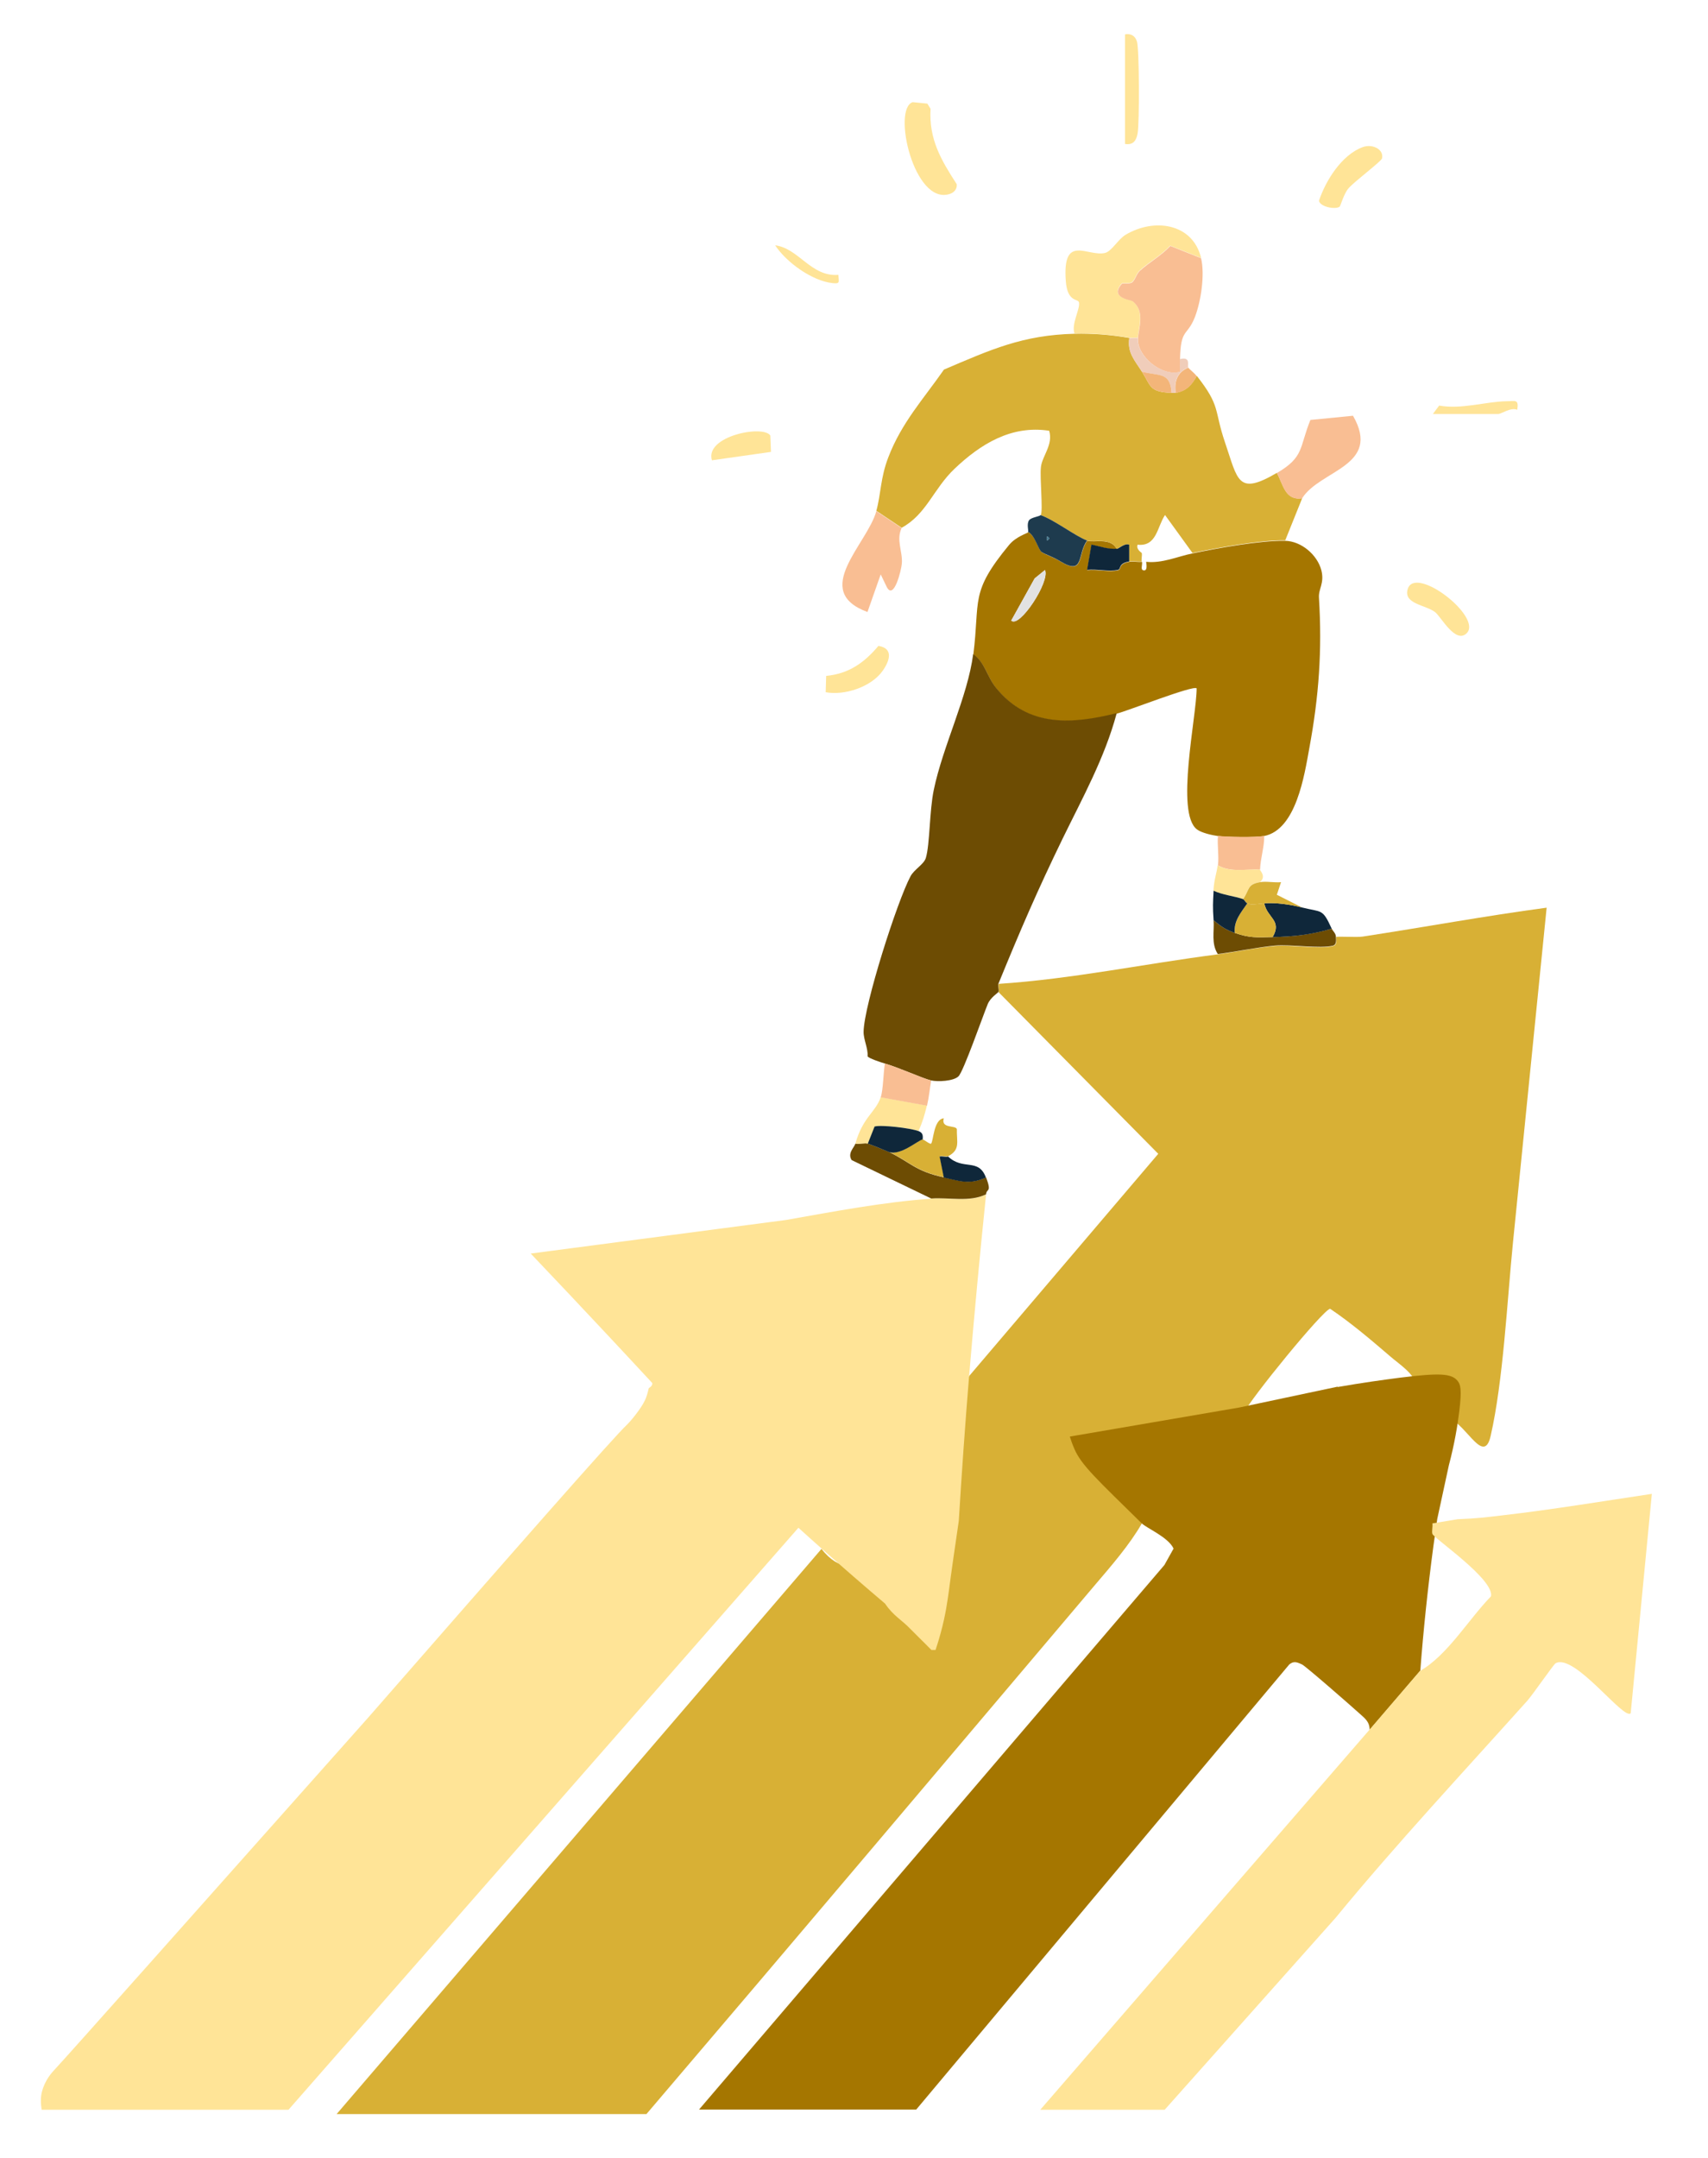 <?xml version="1.0" encoding="UTF-8"?>
<svg id="Layer_1" xmlns="http://www.w3.org/2000/svg" width="105.85" height="133.69" version="1.1" viewBox="0 0 105.85 133.69">
  <!-- Generator: Adobe Illustrator 29.6.1, SVG Export Plug-In . SVG Version: 2.1.1 Build 9)  -->
  <defs>
    <style>
      .st0 {
        fill: #1e3b4e;
      }

      .st1 {
        fill: #f0cdba;
      }

      .st2 {
        fill: #f3b579;
      }

      .st3 {
        fill: #6d4c03;
      }

      .st4 {
        fill: #e2e2e2;
      }

      .st5 {
        fill: #d8b035;
      }

      .st6 {
        fill: #a57600;
      }

      .st7 {
        fill: #f9be93;
      }

      .st8 {
        fill: #3e758c;
      }

      .st9 {
        fill: #ffe497;
      }

      .st10 {
        fill: #0f273a;
      }
    </style>
  </defs>
  <path class="st5" d="M82.79,58.06c.1-.06,1.26.03,1.66-.03,3.8-.58,7.59-1.28,11.4-1.79l-2.09,20.78c-.36,3.62-.6,8.53-1.38,11.95-.45,1.99-1.69-1.14-2.8-1.11-.51-.55.49-.78.53-.95.35-1.76-1.4-.59-2.36-1.14-.14-.68-1.04-1.25-1.56-1.7-1.2-1.03-2.44-2.09-3.76-2.98-.45.08-4.94,5.58-5.39,6.52-1.05.16-2.09.35-3.14.52-1.05,2.09-2.09,4.18-3.14,6.27-.76,1.32-1.89,2.62-2.88,3.78-9.27,10.95-18.52,21.91-27.82,32.81h-19.2l30.05-35.02c.57.73,1.11.99,1.57,1.05,3.45.4,7.11-10.35,7.58-11.76l11.72-13.77-9.89-10.01c.05-.13-.05-.4,0-.52,4.56-.3,9.06-1.25,13.59-1.83,1.07-.14,2.52-.44,3.53-.52,1.01-.09,2.82.22,3.62,0,.28-.07.15-.51.17-.53Z"/>
  <path class="st9" d="M60.06,85.24c-.25,3.04-.46,6.04-.64,8.99-.25,1.71-.46,3.14-.62,4.38-.08.55-.19,1.43-.5,2.56-.12.45-.24.81-.32,1.06h-.26c-.26-.26-.52-.53-.78-.78-.17-.17-.35-.35-.52-.52-.53-.56-1.06-.81-1.57-1.57-1.3-1.1-2.61-2.24-3.92-3.4-.49-.43-.97-.87-1.45-1.3l-31.6,36.06H2.58c-.07-.45-.06-.81.02-1.12.19-.74.64-1.21.77-1.35.77-.82,8.62-9.65,19.45-21.83,9.02-10.33,15.29-17.47,16.06-18.17.12-.11.83-.92,1.1-1.51.09-.2.16-.43.22-.71,0-.04.26-.13.22-.34-.94-1.02-1.89-2.03-2.84-3.05-1.57-1.68-3.13-3.33-4.69-4.97,5.27-.69,10.55-1.39,15.82-2.08,2.95-.52,6.01-1.11,9-1.32,1.12-.08,2.37.24,3.4-.26-.38,3.67-.73,7.42-1.05,11.24Z"/>
  <path class="st6" d="M82.9,85.94c1.55-.27,2.87-.45,3.87-.58,2.45-.3,3.19-.27,3.57.21.17.22.26.51.1,1.84-.11.91-.3,2.06-.65,3.38-.24,1.11-.48,2.22-.72,3.33-.08.56-.16,1.13-.24,1.69-.35,2.63-.62,5.21-.81,7.71l-3.14,3.66c0-.52-.32-.73-.66-1.04-.44-.4-3.32-2.92-3.53-3.01-.28-.13-.51-.24-.79,0l-23.12,27.58h-13.46l28.84-33.74.57-1.02c-.33-.71-1.67-1.26-1.98-1.57-2.77-2.72-3.73-3.6-4.16-4.59-.15-.34-.24-.62-.29-.78l10.5-1.8c2.03-.43,4.06-.86,6.09-1.29Z"/>
  <path class="st9" d="M90.36,94.13c1.2-.05,1.66-.11,2.76-.24,3.11-.36,6.17-.87,9.25-1.33l-1.31,13.59c-.41.48-3.5-3.76-4.66-3.09-.12.07-1.42,1.95-1.74,2.31-3.99,4.45-8.16,8.92-11.89,13.46l-10.59,11.89h-7.71l20.38-23.52,3.14-3.66c1.72-.98,3-3.18,4.41-4.63.23-1.04-3.56-3.61-3.63-3.87-.05-.16.03-.44,0-.65l1.57-.26Z"/>
  <path class="st6" d="M63.72,32.97c.42.18.64,1.13.85,1.25.32.19.63.26,1.17.58,1.48.89,1.02-.46,1.64-1.3.43.15,1.45-.23,1.83.52-.58.03-1.02-.16-1.56-.26l-.27,1.57c.6-.07,1.36.13,1.91,0,.23-.05-.02-.4.7-.52.24-.04.53.03.78,0,.05.18-.13.53.13.53.22.02.15-.38.13-.53,1,.11,1.97-.34,2.87-.52,1.58-.33,4.2-.81,5.75-.78.99.02,1.99.86,2.24,1.83.2.81-.19,1.14-.15,1.7.2,3.26,0,6.09-.6,9.33-.3,1.65-.81,5.04-2.8,5.43-.52.1-2.3.07-2.87,0-.36-.05-1.02-.2-1.29-.41-1.35-1.01-.02-7.02-.02-8.74-.2-.21-4.31,1.41-4.96,1.57-2.74.68-5.47.88-7.45-1.56-.58-.71-.69-1.59-1.43-2.1.43-3.41-.24-3.82,2.22-6.8.43-.52,1.14-.72,1.18-.78ZM64.76,35.32l-.64.52-1.45,2.61c.5.5,2.42-2.42,2.09-3.13Z"/>
  <path class="st5" d="M66.59,20.68c1.09-.03,2.26.06,3.4.26-.15.9.35,1.41.78,2.09.56.87.43,1.26,1.83,1.31.08,0,.18.01.26,0,.67-.12.98-.47,1.31-1.05,1.5,1.91,1.05,2.08,1.75,4.13.8,2.34.77,3.31,3.21,1.88.4.72.51,1.73,1.57,1.57l-1.05,2.61c-1.55-.03-4.16.46-5.75.78l-1.7-2.35c-.49.73-.51,1.97-1.7,1.84-.11.3.26.49.26.52.03.17-.04.38,0,.52-.25.03-.54-.04-.78,0v-1.04c-.3-.11-.65.25-.78.26-.38-.75-1.4-.37-1.83-.52-.73-.26-2.02-1.27-2.87-1.57.15-.31-.07-2.31.01-2.99s.77-1.38.51-2.24c-2.34-.36-4.25.82-5.87,2.36-1.31,1.25-1.73,2.81-3.27,3.65l-1.57-1.05c.29-1.06.25-2.04.74-3.31.82-2.15,2.19-3.63,3.45-5.44,2.91-1.24,4.87-2.14,8.1-2.22Z"/>
  <path class="st3" d="M69.2,44.21c-.74,2.75-2.11,5.22-3.35,7.76-1.56,3.21-2.59,5.6-3.97,8.97-.05.13.05.39,0,.52-.02.05-.5.34-.67.76-.31.76-1.5,4.17-1.81,4.47s-1.28.35-1.71.25c-.54-.13-1.94-.78-2.87-1.05-.21-.06-1-.32-1.05-.44.03-.51-.26-1.04-.25-1.53.03-1.66,2.08-8.08,2.91-9.63.23-.43.83-.73.95-1.14.25-.85.22-2.93.49-4.21.56-2.71,2.1-5.77,2.44-8.41.74.51.85,1.39,1.43,2.1,1.99,2.45,4.71,2.24,7.45,1.56Z"/>
  <path class="st9" d="M74.43,15.98l-1.91-.76c-.55.6-1.3,1.01-1.89,1.54-.22.2-.27.54-.47.71-.15.13-.59.03-.65.1-.78.89.56,1,.66,1.07.81.61.38,1.69.34,2.29-.17-.02-.36.03-.52,0-1.14-.2-2.31-.29-3.4-.26-.21-.59.35-1.51.28-1.92-.04-.27-.72.02-.82-1.34-.22-2.98,1.37-1.47,2.44-1.74.41-.11.8-.84,1.26-1.12,1.77-1.06,4.15-.72,4.68,1.41Z"/>
  <path class="st7" d="M74.43,15.98c.25,1.02,0,2.69-.38,3.67-.48,1.22-.88.66-.92,2.61,0,.26.01.52,0,.78-1.14.32-2.69-.99-2.61-2.09.04-.6.47-1.68-.34-2.29-.1-.08-1.44-.19-.66-1.07.06-.07.5.03.65-.1.2-.17.25-.51.47-.71.59-.53,1.34-.95,1.89-1.54l1.91.76Z"/>
  <path class="st7" d="M80.7,30.88c-1.06.16-1.17-.84-1.57-1.57,1.71-1,1.38-1.57,2.08-3.29l2.64-.26c1.79,3.12-2.04,3.35-3.15,5.11Z"/>
  <path class="st7" d="M55.88,32.71c-.36.75.07,1.45.01,2.21-.03.39-.49,2.29-.93,1.46l-.38-.79-.82,2.33c-3.53-1.3-.02-4.19.55-6.25l1.57,1.05Z"/>
  <path class="st3" d="M53.79,70.86c.22.07,1.09.42,1.31.52,1.31.63,1.62,1.19,3.4,1.57.94.2,1.56.48,2.61,0,.37.98.03.66,0,1.05-1.03.5-2.28.18-3.4.26l-4.93-2.38c-.28-.43.17-.79.23-1.02.24.04.59-.06.78,0Z"/>
  <path class="st9" d="M56.56,6.33l.91.09.2.32c-.11,1.89.65,3.17,1.62,4.67.04.3-.17.53-.44.61-2.21.71-3.57-5.27-2.29-5.69Z"/>
  <path class="st3" d="M76.52,57.8c.94.33,1.36.28,2.35.26,1.29-.02,2.42-.16,3.66-.52.07.15.27.3.26.52-.02.01.1.45-.17.53-.8.21-2.61-.09-3.62,0s-2.46.39-3.53.52c-.42-.65-.21-1.39-.26-2.09.46.38.73.58,1.31.78Z"/>
  <path class="st9" d="M57.44,68.51c-.14.57-.27,1.03-.52,1.57-.47-.18-2.29-.4-2.71-.28l-.42,1.06c-.19-.06-.55.04-.78,0,.47-1.67,1.26-1.94,1.57-2.88l2.87.52Z"/>
  <path class="st0" d="M64.5,31.92c.85.3,2.14,1.3,2.87,1.57-.62.84-.16,2.19-1.64,1.3-.53-.32-.84-.39-1.17-.58-.21-.12-.43-1.07-.85-1.25.05-.08-.1-.47.06-.72.13-.19.68-.24.72-.33ZM64.89,33.23v.26c.17-.09.17-.17,0-.26Z"/>
  <path class="st9" d="M83.02,12.81c-.3.19-1.21,0-1.28-.37.42-1.26,1.41-2.84,2.7-3.32.61-.23,1.33.13,1.21.69-.04.19-1.69,1.41-2.08,1.86-.29.33-.5,1.11-.55,1.14Z"/>
  <path class="st7" d="M57.71,66.94c-.09.51-.14,1.06-.26,1.57l-2.87-.52c.16-.48.16-1.52.26-2.09.93.27,2.33.92,2.87,1.05Z"/>
  <path class="st10" d="M80.7,56.23c1.23.31,1.25.04,1.83,1.31-1.24.37-2.36.5-3.66.52.6-1.04-.34-1.18-.52-2.09.69-.06,1.61.07,2.35.26Z"/>
  <path class="st7" d="M78.35,51.79c0,.73-.23,1.35-.26,2.09-.87-.04-1.82.19-2.61-.26.07-.58-.05-1.24,0-1.83.57.07,2.36.1,2.87,0Z"/>
  <path class="st9" d="M51.17,42.9l.03-1.02c1.41-.14,2.35-.81,3.24-1.86.95.15.7.93.25,1.56-.7.98-2.35,1.53-3.52,1.31Z"/>
  <path class="st9" d="M90.89,39.24c-.69.67-1.58-1.02-1.95-1.31-.57-.45-1.98-.5-1.7-1.43.46-1.52,4.67,1.74,3.65,2.74Z"/>
  <path class="st9" d="M69.72,8.92V2.13c.36-.07.63.09.74.44.15.47.16,5.09.04,5.7-.08.45-.28.73-.78.65Z"/>
  <path class="st9" d="M78.08,53.88c0,.06.42.43,0,.78-.8.14-.62.44-1.05,1.05-.51-.18-1.28-.26-1.83-.52.04-.71.21-1.11.26-1.57.79.45,1.74.22,2.61.26Z"/>
  <path class="st9" d="M47.74,27l.04,1-3.66.52c-.46-1.5,3.2-2.22,3.62-1.53Z"/>
  <path class="st5" d="M78.08,54.66c.39-.07.89.04,1.31,0l-.26.78,1.57.79c-.74-.19-1.66-.32-2.35-.26s-.68.13-1.05,0c-.1-.04-.19-.24-.26-.26.42-.61.24-.91,1.05-1.05Z"/>
  <path class="st9" d="M88.8,25.65l.39-.52c1.39.25,2.89-.25,4.18-.27.54,0,.76-.15.66.53-.41-.17-.98.26-1.18.26h-4.05Z"/>
  <path class="st9" d="M51.96,17.03c.01.44.14.57-.38.51-1.26-.14-2.85-1.29-3.54-2.34,1.46.18,2.22,1.97,3.92,1.83Z"/>
  <path class="st2" d="M74.17,23.3c-.32.58-.64.93-1.31,1.05-.1-.71.1-1.29.78-1.57.1.13.33.28.52.52Z"/>
  <path class="st1" d="M70.51,20.94c-.08,1.1,1.48,2.41,2.61,2.09.01-.26,0-.52,0-.78.72-.18.44.42.52.52-.69.28-.88.85-.78,1.57-.08.01-.18,0-.26,0-.06-1.32-.8-1.02-1.83-1.31-.43-.68-.93-1.19-.78-2.09.16.03.35-.02.52,0Z"/>
  <path class="st10" d="M69.2,34.01c.14,0,.48-.37.78-.26v1.04c-.72.12-.47.47-.7.52-.55.13-1.32-.07-1.91,0l.27-1.57c.54.11.98.29,1.56.26Z"/>
  <path class="st4" d="M64.76,35.32c.33.71-1.59,3.64-2.09,3.13l1.45-2.61.64-.52Z"/>
  <path class="st2" d="M70.77,23.03c1.03.28,1.77-.01,1.83,1.31-1.4-.05-1.27-.44-1.83-1.31Z"/>
  <path class="st5" d="M57.18,70.6c.06-.01.46.32.52.26.15-.13.15-1.51.79-1.57-.19.66.73.41.81.67-.02.8.23,1.27-.54,1.68-.09.05-.37-.04-.52,0l.26,1.3c-1.78-.38-2.09-.94-3.4-1.57.74.23,1.76-.71,2.09-.78Z"/>
  <path class="st10" d="M56.92,70.08c.26.1.29.26.26.52-.33.08-1.35,1.01-2.09.78-.22-.1-1.08-.45-1.31-.52l.42-1.06c.42-.12,2.25.1,2.71.28Z"/>
  <path class="st10" d="M58.75,71.65c.93.9,1.89.07,2.35,1.31-1.05.48-1.67.2-2.61,0l-.26-1.3c.16-.04.43.05.52,0Z"/>
  <path class="st5" d="M77.3,55.97c.36.13.38.05,1.05,0,.18.91,1.12,1.05.52,2.09-.99.02-1.41.07-2.35-.26-.06-.74.39-1.26.78-1.83Z"/>
  <path class="st10" d="M77.04,55.71c.07.03.16.23.26.26-.39.57-.85,1.09-.78,1.83-.58-.2-.85-.4-1.31-.78-.06-.85-.04-1.06,0-1.83.55.26,1.32.34,1.83.52Z"/>
  <path class="st8" d="M64.89,33.23c.17.09.17.17,0,.26v-.26Z"/>
</svg>